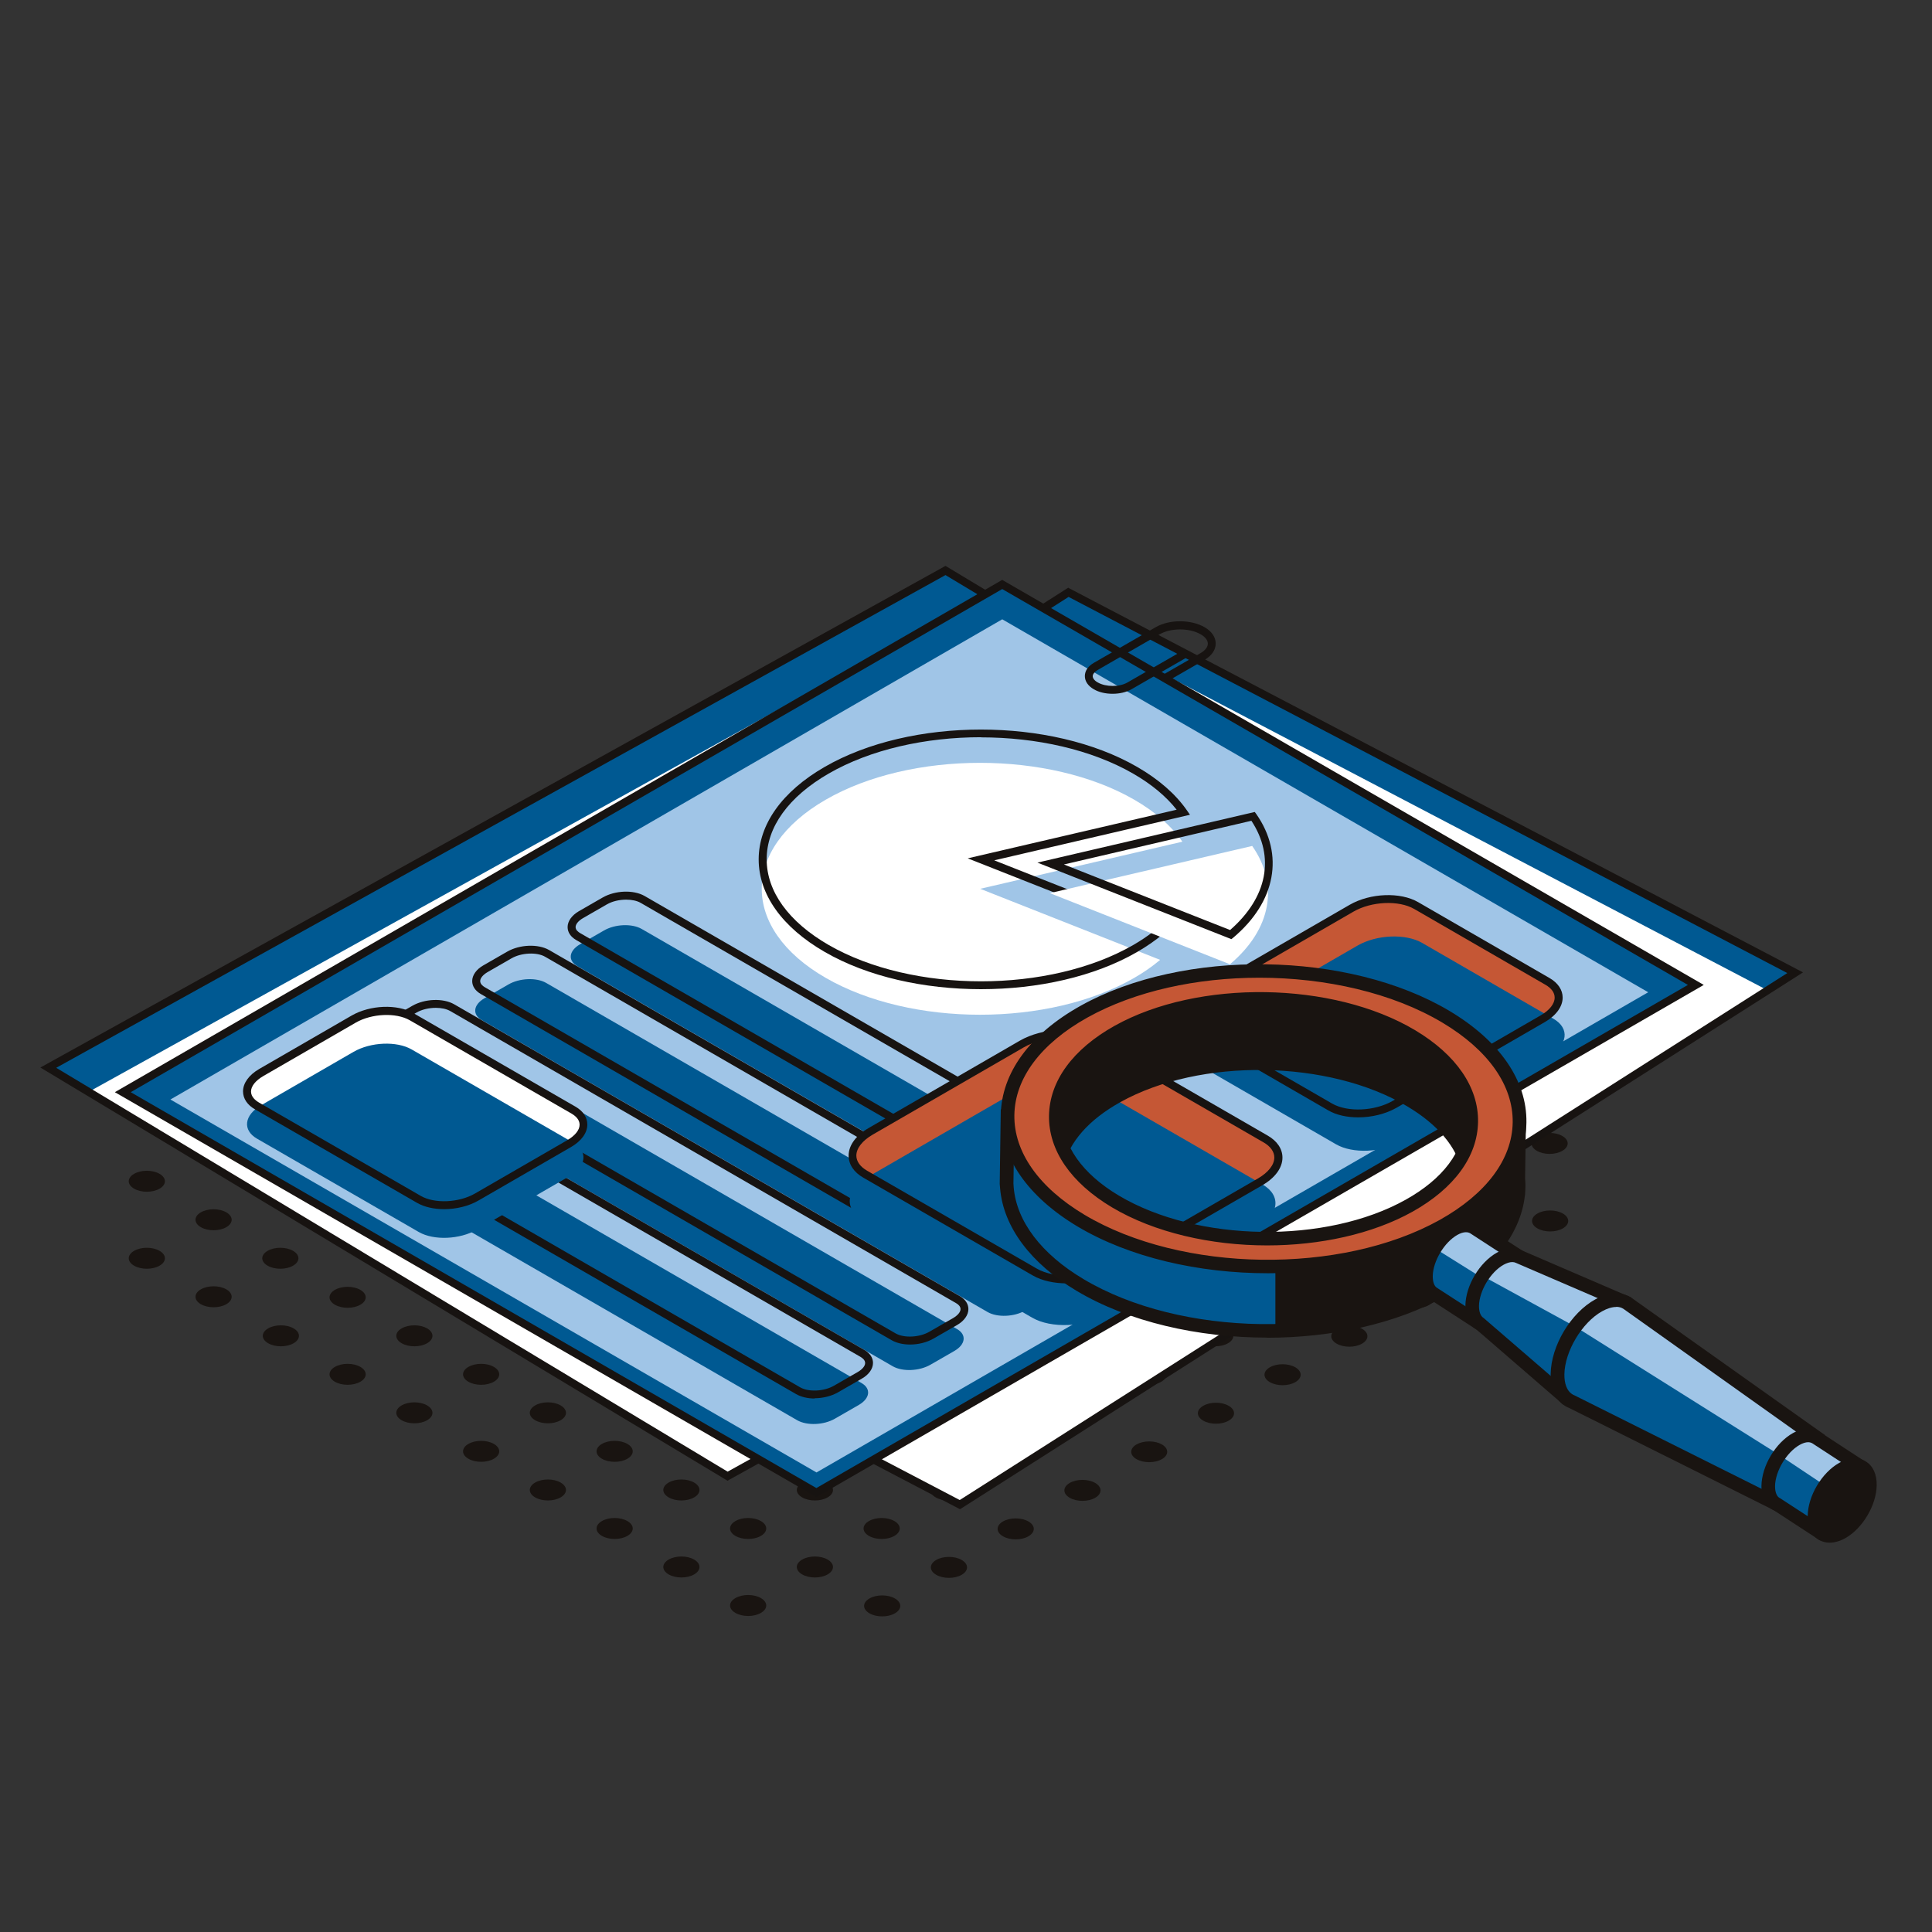 <?xml version="1.0" encoding="UTF-8"?><svg id="a" xmlns="http://www.w3.org/2000/svg" viewBox="0 0 145 145"><rect x="0" y="0" width="145" height="145" fill="#333333" stroke="none"/><defs><style>.b{fill:#fff;}.c{fill:#c55735;}.d{fill:#191411;}.e{fill:#171311;}.f{fill:#a0c5e7;}.g{fill:#005992;}</style></defs><g><path class="d" d="M72.18,117.08c.53,.31,.53,.8,0,1.11-.53,.31-1.39,.31-1.92,0-.53-.31-.53-.8,0-1.11,.53-.31,1.39-.31,1.92,0Z"/><path class="d" d="M77.19,114.19c.53,.31,.53,.8,0,1.11-.53,.31-1.39,.31-1.92,0-.53-.31-.53-.8,0-1.11,.53-.31,1.39-.31,1.92,0Z"/><path class="d" d="M82.2,111.3c.53,.31,.53,.8,0,1.11-.53,.31-1.39,.31-1.92,0s-.53-.8,0-1.11c.53-.31,1.39-.31,1.92,0Z"/><path class="d" d="M67.17,119.97c.53,.31,.53,.8,0,1.11-.53,.31-1.39,.31-1.92,0-.53-.31-.53-.8,0-1.11,.53-.31,1.39-.31,1.92,0Z"/><ellipse class="d" cx="86.25" cy="108.96" rx="1.35" ry=".78"/><path class="d" d="M92.22,105.51c.53,.31,.53,.8,0,1.11-.53,.31-1.39,.31-1.92,0-.53-.31-.53-.8,0-1.11,.53-.31,1.39-.31,1.92,0Z"/><path class="d" d="M97.22,102.62c.53,.31,.53,.8,0,1.11-.53,.31-1.39,.31-1.92,0-.53-.31-.53-.8,0-1.11,.53-.31,1.39-.31,1.92,0Z"/><path class="d" d="M102.23,99.73c.53,.31,.53,.8,0,1.11-.53,.31-1.39,.31-1.92,0-.53-.31-.53-.8,0-1.11,.53-.31,1.39-.31,1.92,0Z"/><path class="d" d="M107.24,96.84c.53,.31,.53,.8,0,1.11-.53,.31-1.39,.31-1.92,0s-.53-.8,0-1.11c.53-.31,1.39-.31,1.92,0Z"/><path class="d" d="M67.13,114.16c.53,.31,.53,.8,0,1.11-.53,.31-1.39,.31-1.92,0s-.53-.8,0-1.11c.53-.31,1.39-.31,1.92,0Z"/><path class="d" d="M72.14,111.27c.53,.31,.53,.8,0,1.11-.53,.31-1.39,.31-1.92,0-.53-.31-.53-.8,0-1.11,.53-.31,1.39-.31,1.92,0Z"/><path class="d" d="M77.14,108.37c.53,.31,.53,.8,0,1.11-.53,.31-1.39,.31-1.92,0-.53-.31-.53-.8,0-1.11,.53-.31,1.39-.31,1.92,0Z"/><path class="d" d="M82.15,105.48c.53,.31,.53,.8,0,1.11s-1.39,.31-1.92,0-.53-.8,0-1.11c.53-.31,1.39-.31,1.92,0Z"/><path class="d" d="M87.16,102.59c.53,.31,.53,.8,0,1.11-.53,.31-1.39,.31-1.92,0-.53-.31-.53-.8,0-1.11,.53-.31,1.39-.31,1.92,0Z"/><path class="d" d="M57.11,119.94c.53,.31,.53,.8,0,1.11-.53,.31-1.39,.31-1.92,0-.53-.31-.53-.8,0-1.11,.53-.31,1.39-.31,1.92,0Z"/><path class="d" d="M62.12,117.05c.53,.31,.53,.8,0,1.11-.53,.31-1.39,.31-1.92,0-.53-.31-.53-.8,0-1.11,.53-.31,1.39-.31,1.92,0Z"/><path class="d" d="M92.17,99.7c.53,.31,.53,.8,0,1.11-.53,.31-1.39,.31-1.92,0-.53-.31-.53-.8,0-1.11,.53-.31,1.39-.31,1.92,0Z"/><path class="d" d="M97.18,96.81c.53,.31,.53,.8,0,1.11-.53,.31-1.39,.31-1.92,0-.53-.31-.53-.8,0-1.11,.53-.31,1.39-.31,1.92,0Z"/><path class="d" d="M102.19,93.91c.53,.31,.53,.8,0,1.11-.53,.31-1.39,.31-1.92,0-.53-.31-.53-.8,0-1.11,.53-.31,1.39-.31,1.92,0Z"/><path class="d" d="M52.1,117.05c.53,.31,.53,.8,0,1.11s-1.39,.31-1.92,0c-.53-.31-.53-.8,0-1.11,.53-.31,1.39-.31,1.92,0Z"/><path class="d" d="M67.13,108.37c.53,.31,.53,.8,0,1.11-.53,.31-1.39,.31-1.92,0-.53-.31-.53-.8,0-1.11,.53-.31,1.39-.31,1.92,0Z"/><path class="d" d="M72.14,105.48c.53,.31,.53,.8,0,1.11-.53,.31-1.39,.31-1.92,0s-.53-.8,0-1.11c.53-.31,1.39-.31,1.92,0Z"/><path class="d" d="M77.14,102.59c.53,.31,.53,.8,0,1.11s-1.39,.31-1.92,0c-.53-.31-.53-.8,0-1.11,.53-.31,1.39-.31,1.92,0Z"/><path class="d" d="M82.15,99.7c.53,.31,.53,.8,0,1.11-.53,.31-1.39,.31-1.92,0-.53-.31-.53-.8,0-1.11,.53-.31,1.39-.31,1.92,0Z"/><path class="d" d="M87.16,96.81c.53,.31,.53,.8,0,1.11-.53,.31-1.39,.31-1.92,0-.53-.31-.53-.8,0-1.11,.53-.31,1.39-.31,1.92,0Z"/><path class="d" d="M57.11,114.16c.53,.31,.53,.8,0,1.11-.53,.31-1.39,.31-1.92,0-.53-.31-.53-.8,0-1.11,.53-.31,1.39-.31,1.92,0Z"/><path class="d" d="M62.12,111.27c.53,.31,.53,.8,0,1.11-.53,.31-1.39,.31-1.92,0-.53-.31-.53-.8,0-1.11,.53-.31,1.39-.31,1.92,0Z"/><path class="d" d="M92.17,93.91c.53,.31,.53,.8,0,1.11-.53,.31-1.39,.31-1.92,0-.53-.31-.53-.8,0-1.11,.53-.31,1.39-.31,1.92,0Z"/><path class="d" d="M97.18,91.02c.53,.31,.53,.8,0,1.11s-1.39,.31-1.92,0c-.53-.31-.53-.8,0-1.11,.53-.31,1.39-.31,1.92,0Z"/><path class="d" d="M47.09,114.16c.53,.31,.53,.8,0,1.11-.53,.31-1.39,.31-1.92,0-.53-.31-.53-.8,0-1.11,.53-.31,1.39-.31,1.92,0Z"/><path class="d" d="M62.12,105.48c.53,.31,.53,.8,0,1.11-.53,.31-1.39,.31-1.92,0-.53-.31-.53-.8,0-1.11,.53-.31,1.39-.31,1.92,0Z"/><path class="d" d="M67.13,102.59c.53,.31,.53,.8,0,1.11-.53,.31-1.39,.31-1.92,0-.53-.31-.53-.8,0-1.11,.53-.31,1.39-.31,1.92,0Z"/><path class="d" d="M72.14,99.7c.53,.31,.53,.8,0,1.11-.53,.31-1.39,.31-1.92,0-.53-.31-.53-.8,0-1.11,.53-.31,1.39-.31,1.92,0Z"/><path class="d" d="M77.14,96.81c.53,.31,.53,.8,0,1.11-.53,.31-1.39,.31-1.92,0-.53-.31-.53-.8,0-1.11,.53-.31,1.39-.31,1.92,0Z"/><path class="d" d="M82.15,93.91c.53,.31,.53,.8,0,1.11-.53,.31-1.39,.31-1.92,0-.53-.31-.53-.8,0-1.11,.53-.31,1.39-.31,1.92,0Z"/><path class="d" d="M87.16,91.02c.53,.31,.53,.8,0,1.11-.53,.31-1.39,.31-1.92,0-.53-.31-.53-.8,0-1.11,.53-.31,1.39-.31,1.92,0Z"/><path class="d" d="M92.17,88.13c.53,.31,.53,.8,0,1.11-.53,.31-1.39,.31-1.92,0-.53-.31-.53-.8,0-1.11s1.39-.31,1.92,0Z"/><path class="d" d="M52.1,111.27c.53,.31,.53,.8,0,1.11-.53,.31-1.39,.31-1.92,0-.53-.31-.53-.8,0-1.11,.53-.31,1.39-.31,1.92,0Z"/><path class="d" d="M57.11,108.37c.53,.31,.53,.8,0,1.11-.53,.31-1.39,.31-1.92,0-.53-.31-.53-.8,0-1.11,.53-.31,1.39-.31,1.92,0Z"/><path class="d" d="M42.08,111.27c.53,.31,.53,.8,0,1.11-.53,.31-1.39,.31-1.92,0-.53-.31-.53-.8,0-1.11,.53-.31,1.39-.31,1.92,0Z"/><path class="d" d="M57.11,102.59c.53,.31,.53,.8,0,1.11-.53,.31-1.39,.31-1.92,0-.53-.31-.53-.8,0-1.11,.53-.31,1.39-.31,1.92,0Z"/><path class="d" d="M62.12,99.7c.53,.31,.53,.8,0,1.11-.53,.31-1.39,.31-1.92,0-.53-.31-.53-.8,0-1.11,.53-.31,1.39-.31,1.92,0Z"/><path class="d" d="M67.13,96.81c.53,.31,.53,.8,0,1.11-.53,.31-1.39,.31-1.92,0-.53-.31-.53-.8,0-1.11,.53-.31,1.39-.31,1.92,0Z"/><path class="d" d="M72.14,93.91c.53,.31,.53,.8,0,1.11-.53,.31-1.39,.31-1.92,0-.53-.31-.53-.8,0-1.11,.53-.31,1.39-.31,1.92,0Z"/><path class="d" d="M75.23,91.02c.53-.31,1.39-.31,1.92,0,.53,.31,.53,.8,0,1.11-.53,.31-1.39,.31-1.92,0-.53-.31-.53-.8,0-1.11,.53-.31-.53,.31,0,0Z"/><path class="d" d="M80.24,88.13c.53-.31,1.39-.31,1.92,0,.53,.31,.53,.8,0,1.11-.53,.31-1.39,.31-1.92,0-.53-.31-.53-.8,0-1.11,.53-.31-.53,.31,0,0Z"/><path class="d" d="M87.16,85.24c.53,.31,.53,.8,0,1.11-.53,.31-1.39,.31-1.92,0-.53-.31,1.39-1.41,1.92-1.11Z"/><path class="d" d="M47.09,108.37c.53,.31,.53,.8,0,1.11-.53,.31-1.39,.31-1.92,0-.53-.31-.53-.8,0-1.11,.53-.31,1.39-.31,1.92,0Z"/><path class="d" d="M52.1,105.48c.53,.31,.53,.8,0,1.11-.53,.31-1.39,.31-1.92,0-.53-.31-.53-.8,0-1.11,.53-.31,1.39-.31,1.92,0Z"/><path class="d" d="M37.07,108.37c.53,.31,.53,.8,0,1.11-.53,.31-1.39,.31-1.92,0-.53-.31-.53-.8,0-1.11,.53-.31,1.39-.31,1.92,0Z"/><path class="d" d="M52.1,99.7c.53,.31,.53,.8,0,1.11-.53,.31-1.39,.31-1.92,0-.53-.31-.53-.8,0-1.11,.53-.31,1.39-.31,1.92,0Z"/><path class="d" d="M42.08,105.48c.53,.31,.53,.8,0,1.11-.53,.31-1.39,.31-1.92,0-.53-.31-.53-.8,0-1.11,.53-.31,1.39-.31,1.92,0Z"/><path class="d" d="M47.09,102.59c.53,.31,.53,.8,0,1.11-.53,.31-1.39,.31-1.92,0-.53-.31-.53-.8,0-1.11,.53-.31,1.39-.31,1.92,0Z"/><path class="d" d="M32.06,105.48c.53,.31,.53,.8,0,1.11-.53,.31-1.39,.31-1.92,0s-.53-.8,0-1.11c.53-.31,1.39-.31,1.92,0Z"/><path class="d" d="M47.09,96.81c.53,.31,.53,.8,0,1.11-.53,.31-1.39,.31-1.92,0-.53-.31-.53-.8,0-1.11,.53-.31,1.39-.31,1.92,0Z"/><path class="d" d="M37.07,102.59c.53,.31,.53,.8,0,1.11-.53,.31-1.39,.31-1.92,0-.53-.31-.53-.8,0-1.11,.53-.31,1.39-.31,1.92,0Z"/><path class="d" d="M42.08,99.7c.53,.31,.53,.8,0,1.11-.53,.31-1.39,.31-1.92,0-.53-.31-.53-.8,0-1.11,.53-.31,1.39-.31,1.92,0Z"/><path class="d" d="M27.05,102.59c.53,.31,.53,.8,0,1.11-.53,.31-1.39,.31-1.92,0-.53-.31-.53-.8,0-1.11,.53-.31,1.39-.31,1.92,0Z"/><path class="d" d="M42.08,93.91c.53,.31,.53,.8,0,1.11-.53,.31-1.39,.31-1.92,0-.53-.31-.53-.8,0-1.11,.53-.31,1.39-.31,1.92,0,.53,.31-.53-.31,0,0Z"/><path class="d" d="M32.06,99.7c.53,.31,.53,.8,0,1.11-.53,.31-1.39,.31-1.92,0-.53-.31-.53-.8,0-1.11,.53-.31,1.39-.31,1.92,0Z"/><path class="d" d="M37.07,96.81c.53,.31,.53,.8,0,1.11-.53,.31-1.39,.31-1.92,0-.53-.31-.53-.8,0-1.11,.53-.31,1.39-.31,1.92,0Z"/><path class="d" d="M22.04,99.7c.53,.31,.53,.8,0,1.11-.53,.31-1.39,.31-1.92,0-.53-.31-.53-.8,0-1.11,.53-.31,1.39-.31,1.92,0Z"/><path class="d" d="M37.07,91.02c.53,.31,.53,.8,0,1.11-.53,.31-1.39,.31-1.92,0-.53-.31-.53-.8,0-1.11,.53-.31,1.39-.31,1.92,0,.53,.31-.53-.31,0,0Z"/><path class="d" d="M27.05,96.81c.53,.31,.53,.8,0,1.11-.53,.31-1.39,.31-1.92,0-.53-.31-.53-.8,0-1.11,.53-.31,1.39-.31,1.92,0Z"/><path class="d" d="M32.06,93.91c.53,.31,.53,.8,0,1.11-.53,.31-1.39,.31-1.92,0-.53-.31-.53-.8,0-1.11,.53-.31,1.39-.31,1.92,0Z"/><path class="d" d="M16.99,96.77c.53,.31,.53,.8,0,1.11-.53,.31-1.39,.31-1.92,0-.53-.31-.53-.8,0-1.11,.53-.31,1.39-.31,1.92,0Z"/><path class="d" d="M32.02,88.1c.53,.31,.53,.8,0,1.11-.53,.31-1.39,.31-1.92,0-.53-.31-.53-.8,0-1.11,.53-.31,1.39-.31,1.92,0Z"/><path class="d" d="M22,93.88c.53,.31,.53,.8,0,1.11-.53,.31-1.39,.31-1.92,0-.53-.31-.53-.8,0-1.11,.53-.31,1.39-.31,1.92,0Z"/><path class="d" d="M27.01,90.99c.53,.31,.53,.8,0,1.11-.53,.31-1.39,.31-1.92,0-.53-.31-.53-.8,0-1.11,.53-.31,1.39-.31,1.92,0Z"/><path class="d" d="M11.98,93.88c.53,.31,.53,.8,0,1.11-.53,.31-1.39,.31-1.92,0-.53-.31-.53-.8,0-1.11,.53-.31,1.39-.31,1.92,0Z"/><path class="d" d="M27.01,85.21c.53,.31,.53,.8,0,1.11-.53,.31-1.39,.31-1.92,0-.53-.31-.53-.8,0-1.11,.53-.31,1.39-.31,1.92,0Z"/><path class="d" d="M16.99,90.99c.53,.31,.53,.8,0,1.11-.53,.31-1.39,.31-1.92,0-.53-.31-.53-.8,0-1.11,.53-.31,1.39-.31,1.92,0Z"/><path class="d" d="M22,88.1c.53,.31,.53,.8,0,1.11-.53,.31-1.39,.31-1.92,0-.53-.31-.53-.8,0-1.11,.53-.31,1.39-.31,1.92,0Z"/><path class="d" d="M11.98,88.1c.53,.31,.53,.8,0,1.11-.53,.31-1.39,.31-1.92,0-.53-.31-.53-.8,0-1.11,.53-.31,1.39-.31,1.92,0Z"/><path class="d" d="M16.99,85.21c.53,.31,.53,.8,0,1.11-.53,.31-1.39,.31-1.92,0-.53-.31-.53-.8,0-1.11,.53-.31,1.39-.31,1.92,0Z"/><path class="d" d="M110.37,93.97c.53-.31,1.39-.31,1.92,0,.53,.3,.53,.8,0,1.11-.53,.31-1.39,.31-1.92,0-.53-.3-.53-.8,0-1.11Z"/><path class="d" d="M117.3,91.08c.53,.31,.53,.8,0,1.11-.53,.31-1.39,.31-1.92,0-.53-.31-.53-.8,0-1.11,.53-.31,1.39-.31,1.92,0Z"/><path class="d" d="M105.32,91.05c.53-.31,1.39-.31,1.92,0,.53,.3,.53,.8,0,1.11-.53,.31-1.39,.31-1.92,0-.53-.3-.53-.8,0-1.11Z"/><path class="d" d="M112.25,88.15c.53,.31,.53,.8,0,1.11-.53,.31-1.39,.31-1.92,0-.53-.31-.53-.8,0-1.11,.53-.31,1.39-.31,1.92,0Z"/><path class="d" d="M117.26,85.26c.53,.31,.53,.8,0,1.11-.53,.31-1.39,.31-1.92,0-.53-.31-.53-.8,0-1.11,.53-.31,1.39-.31,1.92,0Z"/><path class="d" d="M100.31,88.16c.53-.31,1.39-.31,1.92,0,.53,.31,.53,.8,0,1.11-.53,.31-1.39,.31-1.92,0-.53-.3-.53-.8,0-1.11Z"/><path class="d" d="M107.24,85.26c.53,.31,.53,.8,0,1.11-.53,.31-1.39,.31-1.92,0-.53-.31-.53-.8,0-1.11,.53-.31,1.39-.31,1.92,0Z"/><path class="d" d="M112.25,82.37c.53,.31,.53,.8,0,1.11-.53,.31-1.39,.31-1.92,0-.53-.31-.53-.8,0-1.11,.53-.31,1.39-.31,1.92,0Z"/><path class="d" d="M95.3,85.26c.53-.31,1.39-.31,1.92,0,.53,.3,.53,.8,0,1.11-.53,.31-1.39,.31-1.92,0-.53-.31-.53-.8,0-1.11Z"/><path class="d" d="M102.23,82.37c.53,.31,.53,.8,0,1.11-.53,.31-1.39,.31-1.92,0-.53-.31-.53-.8,0-1.11,.53-.31,1.39-.31,1.92,0Z"/><path class="d" d="M92.21,82.37c.53,.3,.53,.8,0,1.11-.53,.31-1.39,.31-1.92,0-.53-.3,1.38-1.41,1.91-1.11Z"/></g><g><g><polygon class="g" points="72.04 112.92 17.5 84.38 80.19 44.45 134.73 73 72.04 112.92"/><polygon class="b" points="72.05 113 132.73 74.36 83.31 48.49 22.63 87.13 72.05 113"/><path class="e" d="M72.05,113.27l-55.15-28.87,63.27-40.29,.15,.08,55,28.79-63.27,40.29Zm-53.96-28.92l53.94,28.23,62.11-39.55-53.94-28.23L18.09,84.35Z"/></g><g><polygon class="g" points="54.6 110.79 3.62 80.13 70.96 42.81 121.94 73.47 54.6 110.79"/><polygon class="b" points="54.6 110.69 118.82 75.1 70.96 46.31 6.74 81.9 54.6 110.69"/><path class="e" d="M54.6,111.13l-.15-.09L3.03,80.12,70.96,42.47l.15,.09,51.42,30.93L54.6,111.13ZM4.22,80.14l50.39,30.31,66.74-36.98-50.39-30.31L4.22,80.14Z"/></g><g><g><polygon class="g" points="61.28 112.02 9.22 81.97 75.22 43.86 127.27 73.92 61.28 112.02"/><polygon class="f" points="12.79 82.52 61.28 110.51 123.7 74.47 75.22 46.48 12.79 82.52"/><path class="e" d="M61.27,112.36l-.15-.09L8.62,81.97l.45-.26L75.22,43.52l.15,.09,52.5,30.31-.45,.26L61.27,112.36ZM9.81,81.97l51.46,29.71,65.41-37.76-51.46-29.71L9.81,81.97Z"/></g><g><g><path class="b" d="M73.55,66.71l15.19-3.54c-.8-1.15-2-2.22-3.61-3.15-6.4-3.69-16.77-3.69-23.16,0-6.4,3.69-6.4,9.68,0,13.37,6.4,3.69,16.77,3.69,23.16,0,.73-.42,1.37-.87,1.94-1.35l-13.52-5.34Z"/><path class="e" d="M73.62,74.24c-4.25,0-8.5-.93-11.73-2.8-3.19-1.84-4.95-4.31-4.95-6.94s1.76-5.1,4.95-6.94c6.47-3.74,16.99-3.74,23.46,0,1.61,.93,2.86,2.02,3.71,3.23l.25,.36-14.69,3.42,13.1,5.17-.38,.32c-.59,.5-1.26,.96-1.98,1.38-3.23,1.87-7.48,2.8-11.73,2.8Zm0-18.91c-4.14,0-8.28,.91-11.43,2.73-3,1.73-4.65,4.01-4.65,6.43s1.65,4.7,4.65,6.43c6.31,3.64,16.56,3.64,22.87,0,.54-.31,1.04-.65,1.5-1l-13.93-5.5,15.68-3.65c-.79-1-1.88-1.91-3.25-2.7-3.15-1.82-7.29-2.73-11.43-2.73Z"/></g><g><path class="b" d="M78.79,67.03l13.52,5.34c3.13-2.64,3.69-5.99,1.67-8.88l-15.19,3.54Z"/><path class="e" d="M92.43,70.49l-14.57-5.75,16.31-3.8,.12,.16c2.12,3.04,1.46,6.59-1.73,9.27l-.14,.11Zm-12.58-5.61l12.47,4.92c2.8-2.44,3.39-5.48,1.6-8.2l-14.07,3.28Z"/></g></g><g><path class="g" d="M81.29,94.42l-37.96-21.91c-.73-.42-.64-1.15,.2-1.64l1.79-1.03c.84-.49,2.11-.54,2.84-.12l37.96,21.91c.73,.42,.64,1.15-.2,1.64l-1.79,1.03c-.84,.49-2.11,.54-2.84,.12Z"/><path class="e" d="M82.59,92.79c-.51,0-1.01-.11-1.39-.33l-37.96-21.91c-.41-.24-.64-.58-.64-.97,0-.44,.31-.88,.84-1.19l1.79-1.03c.94-.54,2.31-.59,3.14-.12l37.96,21.91c.41,.24,.64,.58,.64,.97,0,.44-.31,.88-.84,1.19l-1.79,1.03c-.51,.29-1.14,.44-1.75,.44Zm-35.59-25.27c-.51,0-1.05,.12-1.46,.36l-1.79,1.03c-.34,.2-.55,.45-.55,.67s.19,.36,.34,.45l37.96,21.91c.63,.37,1.8,.31,2.54-.12l1.79-1.03c.34-.2,.55-.45,.55-.67s-.19-.36-.34-.45l-37.96-21.91c-.28-.16-.67-.24-1.08-.24Z"/></g><g><path class="g" d="M74.12,98.47l-37.96-21.91c-.73-.42-.64-1.15,.2-1.64l1.79-1.03c.84-.49,2.11-.54,2.84-.12l37.96,21.91c.73,.42,.64,1.15-.2,1.64l-1.79,1.03c-.84,.49-2.11,.54-2.84,.12Z"/><path class="e" d="M75.43,96.84c-.51,0-1.01-.11-1.39-.32h0l-37.96-21.92c-.41-.24-.64-.58-.64-.97,0-.44,.31-.88,.84-1.18l1.79-1.03c.94-.54,2.32-.59,3.14-.12l37.96,21.91c.41,.24,.64,.58,.64,.97,0,.44-.31,.88-.84,1.19l-1.79,1.03c-.51,.29-1.14,.44-1.75,.44Zm-1.09-.84c.63,.37,1.8,.31,2.54-.12l1.79-1.03c.34-.2,.55-.45,.55-.67,0-.21-.19-.37-.34-.45l-37.96-21.92c-.63-.37-1.8-.31-2.54,.12l-1.79,1.03c-.34,.2-.55,.45-.55,.67s.19,.37,.34,.46l37.96,21.91h0Z"/></g><g><path class="g" d="M67,102.54l-37.96-21.91c-.73-.42-.64-1.15,.2-1.64l1.79-1.03c.84-.49,2.11-.54,2.84-.12l37.96,21.91c.73,.42,.64,1.15-.2,1.64l-1.79,1.03c-.84,.49-2.11,.54-2.84,.12Z"/><path class="e" d="M68.3,100.91c-.51,0-1.01-.11-1.39-.33l-37.96-21.91c-.41-.24-.64-.58-.64-.97,0-.44,.31-.88,.84-1.18l1.79-1.03c.94-.54,2.32-.59,3.14-.12l37.96,21.91c.41,.24,.64,.58,.64,.97,0,.44-.31,.88-.84,1.19l-1.79,1.03c-.51,.29-1.14,.44-1.75,.44Zm-35.59-25.27c-.51,0-1.05,.12-1.46,.36l-1.79,1.03c-.34,.2-.55,.45-.55,.67s.19,.37,.34,.46l37.96,21.91c.64,.37,1.8,.31,2.54-.12l1.79-1.03c.34-.2,.55-.45,.55-.67,0-.21-.19-.37-.34-.45l-37.96-21.92c-.28-.16-.67-.24-1.08-.24Z"/></g><g><path class="g" d="M59.83,106.59l-37.96-21.91c-.73-.42-.64-1.15,.2-1.64l1.79-1.03c.84-.49,2.11-.54,2.84-.12l37.96,21.91c.73,.42,.64,1.15-.2,1.64l-1.79,1.03c-.84,.49-2.11,.54-2.84,.12Z"/><path class="e" d="M61.14,104.96c-.51,0-1.01-.11-1.39-.33l-37.96-21.91c-.41-.24-.64-.58-.64-.97,0-.44,.31-.88,.84-1.19l1.79-1.03c.94-.54,2.31-.59,3.14-.12l37.96,21.91c.41,.24,.64,.58,.64,.97,0,.44-.31,.88-.84,1.18l-1.79,1.03c-.51,.29-1.14,.44-1.75,.44Zm-1.09-.84c.64,.37,1.8,.31,2.54-.12l1.79-1.03c.34-.2,.55-.45,.55-.67s-.19-.37-.34-.46l-37.96-21.91c-.63-.37-1.8-.31-2.54,.12l-1.79,1.03c-.34,.2-.55,.45-.55,.67,0,.21,.19,.37,.34,.45l37.96,21.92Z"/></g><g><path class="c" d="M77.67,95.47l-12.72-7.34c-1.43-.83-1.25-2.27,.4-3.22l11.32-6.54c1.65-.95,4.15-1.06,5.58-.23l12.72,7.34c1.43,.83,1.25,2.27-.4,3.22l-11.32,6.54c-1.65,.95-4.15,1.06-5.58,.23Z"/><path class="g" d="M77.46,98.89l-12.72-7.34c-1.43-.83-1.25-2.27,.4-3.22l11.32-6.54c1.65-.95,4.15-1.06,5.58-.23l12.72,7.34c1.43,.83,1.25,2.27-.4,3.22l-11.32,6.54c-1.65,.95-4.15,1.06-5.58,.23Z"/><path class="e" d="M80.09,96.32c-.96,0-1.88-.19-2.57-.59l-12.72-7.34c-.72-.41-1.11-1-1.11-1.66,0-.77,.55-1.52,1.52-2.08l11.32-6.54c1.73-1,4.37-1.1,5.88-.23l12.72,7.34c.72,.41,1.12,1,1.12,1.66,0,.77-.55,1.52-1.52,2.08l-11.32,6.54c-.94,.54-2.16,.82-3.31,.82Zm-2.28-1.11c1.35,.78,3.72,.67,5.29-.23l11.32-6.54c.77-.45,1.22-1.02,1.22-1.57,0-.43-.29-.84-.82-1.14l-12.72-7.34c-1.35-.78-3.72-.67-5.29,.23l-11.32,6.54c-.77,.45-1.22,1.02-1.22,1.57,0,.43,.29,.84,.82,1.14l12.72,7.34Z"/></g><g><path class="c" d="M99.82,83.07l-9.85-5.69c-1.24-.72-1.09-1.97,.35-2.8l11.11-6.42c1.44-.83,3.61-.92,4.86-.2l9.85,5.69c1.24,.72,1.09,1.97-.35,2.8l-11.11,6.42c-1.44,.83-3.61,.92-4.86,.2Z"/><path class="g" d="M100.27,85.88l-9.85-5.69c-1.24-.72-1.09-1.97,.35-2.8l11.11-6.42c1.44-.83,3.61-.92,4.86-.2l9.85,5.69c1.24,.72,1.09,1.97-.35,2.8l-11.11,6.42c-1.44,.83-3.61,.92-4.86,.2Z"/><path class="e" d="M101.94,83.86c-.84,0-1.65-.17-2.26-.53h0l-9.85-5.69c-.64-.37-.99-.89-.99-1.47,0-.68,.49-1.35,1.34-1.84l11.11-6.42c1.54-.89,3.81-.98,5.15-.2l9.85,5.69c.64,.37,.99,.89,.99,1.47,0,.68-.49,1.35-1.34,1.84l-11.11,6.42c-.84,.48-1.89,.73-2.89,.73Zm-1.97-1.04c1.16,.67,3.21,.58,4.56-.2l11.11-6.42c.66-.38,1.04-.87,1.04-1.33,0-.37-.24-.7-.69-.96l-9.85-5.69c-1.16-.67-3.21-.58-4.56,.2l-11.11,6.42c-.66,.38-1.04,.87-1.04,1.33,0,.37,.24,.7,.69,.96l9.85,5.69h0Z"/></g><g><path class="b" d="M31.44,90.01l-12.15-7.01c-1.11-.64-.97-1.77,.31-2.51l6.94-4.01c1.29-.74,3.23-.82,4.35-.18l12.15,7.01c1.11,.64,.97,1.77-.31,2.51l-6.94,4.01c-1.29,.74-3.23,.82-4.35,.18Z"/><path class="g" d="M31.44,92.47l-12.15-7.01c-1.11-.64-.97-1.77,.31-2.51l6.94-4.01c1.29-.74,3.23-.82,4.35-.18l12.15,7.01c1.11,.64,.97,1.77-.31,2.51l-6.94,4.01c-1.29,.74-3.23,.82-4.35,.18Z"/><path class="e" d="M33.33,90.75c-.76,0-1.49-.16-2.04-.48l-12.15-7.01c-.58-.33-.9-.81-.9-1.35,0-.62,.44-1.23,1.21-1.68l6.94-4.01c1.39-.8,3.43-.88,4.64-.18l12.15,7.01c.58,.33,.9,.81,.9,1.35,0,.62-.44,1.23-1.21,1.68l-6.94,4.01c-.75,.44-1.7,.66-2.6,.66Zm-1.74-.99c1.03,.59,2.85,.51,4.05-.18l6.94-4.01c.58-.34,.92-.76,.92-1.16s-.33-.67-.6-.83l-12.15-7.01c-1.03-.59-2.85-.51-4.05,.18l-6.94,4.01c-.58,.34-.92,.76-.92,1.16,0,.4,.33,.67,.6,.83l12.15,7.01Z"/></g><path class="e" d="M83.5,52.07c-.51,0-1.02-.11-1.41-.34-.43-.25-.67-.6-.67-.99s.24-.74,.67-.99l4.65-2.68c1.02-.59,2.63-.59,3.66,0,.54,.31,.84,.75,.84,1.23s-.3,.91-.84,1.23l-2.97,1.71-.3-.51,2.97-1.71c.35-.2,.55-.46,.55-.71s-.19-.51-.55-.71c-.83-.48-2.23-.48-3.06,0l-4.65,2.68c-.24,.14-.38,.31-.38,.47s.14,.34,.38,.47c.61,.35,1.63,.35,2.23,0l4.17-2.4,.3,.51-4.17,2.4c-.4,.23-.91,.34-1.41,.34Z"/></g></g><g><g><g><path class="g" d="M113.95,88.44l.06-4.1-1.8-.03s-.03-.04-.05-.06l-1.5,4.3h-.61l-1.54,2.07-6.74,2.66-9.39,.9-6.83-1.13-6.3-5.33c.03-.18,.07-.35,.12-.52l-1.86-3.47s-.05,.05-.07,.08l-1.83-.03-.07,4.65c0,.06,0,.11,0,.17v.21l.02,.34c.22,2.63,2.05,5.23,5.49,7.28,7.44,4.44,19.61,4.62,27.17,.39,3.5-1.95,5.4-4.5,5.7-7.12h0l.02-.08c.03-.56,.03-.77,0-1.18Z"/><path class="d" d="M95.09,100.39c-5.18,0-10.38-1.18-14.29-3.51-3.45-2.06-5.49-4.79-5.74-7.68l-.03-.35,.08-5.59,2.1,.03,.33-.39,.43,.59,1.96,3.65-.06,.2c-.02,.06-.04,.13-.05,.19l5.96,5.04,6.62,1.1,9.25-.88,6.53-2.58,1.61-2.17h.5l1.68-4.81,.48,.58,2.08,.03-.07,4.59c.04,.43,.03,.66,0,1.23l-.02,.11c-.34,2.89-2.46,5.56-5.97,7.52-3.72,2.08-8.55,3.11-13.39,3.11Zm-18.96-16.09l-.07,4.52,.02,.3c.22,2.55,2.08,5,5.24,6.88,7.29,4.35,19.25,4.52,26.66,.39,3.21-1.79,5.14-4.18,5.44-6.73l.03-.11c.02-.49,.02-.68,0-1.05v-.05l.05-3.59h-.99l-1.48,4.23h-.72l-1.47,1.97-7.01,2.75-9.46,.9-7.03-1.17-6.64-5.61,.05-.29c.02-.12,.05-.25,.08-.37l-1.58-2.94-1.12-.02Z"/></g><g><path class="d" d="M77.07,84.29c.72,1,1.55,2.14,2.25,3.11,.46-1.89,1.96-3.71,4.51-5.13,6.14-3.43,16.01-3.28,22.05,.32,2.48,1.48,3.93,3.32,4.35,5.2l2.1-3.33c-.2-.27-.42-.53-.66-.79,.46,.2,.77,.35,.9,.41h0c-.61-.61-5.48-7.63-5.48-7.63l-11.12-2.77-10.36,1.35-6.78,5.47-.48,2.15-.75,.25c-.62,.54-.09,.79-.52,1.37Z"/><path class="d" d="M109.99,89.12l-.27-1.22c-.4-1.83-1.82-3.51-4.11-4.87-5.89-3.51-15.55-3.65-21.53-.31-2.35,1.31-3.82,2.97-4.26,4.81l-.26,1.08-.65-.9c-.7-.97-1.53-2.11-2.25-3.11l-.22-.3,.22-.3c.09-.13,.09-.18,.09-.34,0-.34,.03-.7,.5-1.12l.17-.1,.48-.16,.45-2.04,7.03-5.68,10.6-1.38,11.4,2.84,.11,.16c1.87,2.7,5,7.14,5.42,7.55l.31,.31-.29,.4h0l-2.96,4.69Zm-15.5-9.84c4.22,0,8.46,.96,11.65,2.86,2.09,1.25,3.53,2.76,4.23,4.44l1.32-2.09c-.13-.16-.27-.31-.41-.47l-1.72-1.85,1.35,.6c-1.43-1.96-3.56-5.02-4.15-5.87l-10.84-2.7-10.12,1.32-6.52,5.27-.5,2.26-.92,.31c-.08,.08-.08,.12-.08,.26,0,.16,0,.37-.1,.62,.48,.66,.99,1.37,1.47,2.03,.73-1.72,2.24-3.25,4.43-4.47,3.03-1.69,6.96-2.53,10.91-2.53Z"/></g><path class="g" d="M111.09,99.35l2.92-5.03-3.38-2.19s-.04-.03-.06-.04h0c-.37-.21-.88-.18-1.44,.13-1.15,.64-2.09,2.22-2.11,3.53,0,.58,.17,1.01,.46,1.25h0c.05,.04,.11,.08,.17,.11l3.43,2.23Z"/><g><path class="c" d="M81.36,75.92c-7.57,4.22-7.67,11.25-.23,15.69,7.44,4.44,19.61,4.62,27.17,.39,7.57-4.22,7.67-11.25,.23-15.69-7.44-4.44-19.61-4.62-27.17-.39Zm24.4,14.57c-6.14,3.43-16.01,3.28-22.05-.32-6.04-3.6-5.95-9.3,.18-12.73,6.14-3.43,16.01-3.28,22.05,.32,6.04,3.6,5.95,9.3-.18,12.73Z"/><path class="d" d="M95.16,95.56c-5.18,0-10.38-1.18-14.29-3.51-3.76-2.25-5.81-5.22-5.76-8.37,.05-3.15,2.18-6.07,6-8.2h0c7.7-4.3,20.12-4.12,27.69,.4,3.76,2.25,5.81,5.22,5.76,8.37-.05,3.15-2.18,6.07-6,8.2-3.72,2.08-8.55,3.11-13.39,3.11Zm-.65-22.18c-4.67,0-9.31,.99-12.9,2.99-3.49,1.95-5.44,4.55-5.48,7.32-.04,2.77,1.83,5.43,5.26,7.48,7.29,4.35,19.25,4.52,26.66,.39,3.49-1.95,5.44-4.55,5.48-7.32,.04-2.77-1.83-5.43-5.26-7.48-3.76-2.25-8.78-3.38-13.76-3.38Zm.59,20.09c-4.22,0-8.46-.96-11.65-2.86-3.08-1.84-4.76-4.28-4.72-6.88,.04-2.6,1.79-4.99,4.92-6.74,6.27-3.5,16.39-3.35,22.56,.33,3.08,1.84,4.76,4.28,4.72,6.88-.04,2.6-1.79,4.99-4.92,6.74-3.03,1.69-6.97,2.53-10.92,2.53Zm-.53-18c-3.77,0-7.52,.8-10.42,2.42-2.8,1.56-4.36,3.64-4.4,5.86-.03,2.21,1.47,4.34,4.22,5.98,5.89,3.51,15.55,3.65,21.53,.31h0c2.8-1.56,4.36-3.64,4.4-5.86,.03-2.21-1.47-4.34-4.22-5.98-3.04-1.81-7.09-2.73-11.12-2.73Z"/></g><polygon class="f" points="107.69 93.69 111 95.76 113.53 94.01 109.98 91.84 107.69 93.69"/><path class="d" d="M111.26,100.08l-3.88-2.52c-.06-.03-.15-.09-.22-.15-.43-.35-.66-.94-.65-1.66,.02-1.5,1.06-3.24,2.37-3.98,.71-.39,1.4-.44,1.95-.13l.09,.06,3.78,2.45-3.44,5.92Zm-1.24-7.6c-.19,0-.41,.07-.64,.2-.98,.55-1.83,1.97-1.85,3.09,0,.4,.09,.7,.27,.85l.12,.08,2.98,1.93,2.41-4.14-2.97-1.93c-.1-.06-.21-.08-.33-.08Z"/><path class="g" d="M114.01,94.32c-.37-.19-.86-.16-1.41,.15-1.15,.64-2.09,2.22-2.11,3.53,0,.67,.22,1.13,.6,1.35h0l6.15,5.32,4.46-7.04-7.69-3.31Z"/><polygon class="f" points="111.26 95.76 118.23 99.57 121.18 97.33 113.32 94.16 111.26 95.76"/><path class="d" d="M117.36,105.45l-6.6-5.71c-.48-.26-.79-.92-.78-1.75,.02-1.5,1.06-3.25,2.37-3.98,.68-.38,1.35-.44,1.88-.16l8.22,3.54-5.1,8.05Zm-3.86-10.73c-.19,0-.41,.07-.65,.2-.99,.55-1.83,1.97-1.85,3.09,0,.44,.12,.77,.34,.9l5.78,4.99,3.82-6.03-7.17-3.09c-.08-.04-.17-.06-.27-.06Z"/><path class="g" d="M132.66,105.41h0c-.06-.05-.13-.08-.21-.11l-10.31-7.48c-.54-.35-1.31-.33-2.17,.15-1.67,.93-3.05,3.25-3.08,5.16-.01,.92,.29,1.57,.79,1.91h0c.1,.07,.21,.12,.32,.16l11.26,5.64s.14,.08,.22,.11l3.94,1.95,2.86-5.06-3.61-2.45Z"/><polygon class="f" points="118.23 99.57 133.41 109.11 135.67 107.45 121.7 97.63 118.71 98.9 118.23 99.57"/><path class="d" d="M133.62,113.59l-15.85-7.92c-.09-.03-.24-.1-.38-.2-.67-.45-1.03-1.29-1.01-2.35,.03-2.11,1.5-4.58,3.35-5.6,.99-.55,1.97-.6,2.7-.13l14.53,10.31-3.33,5.9Zm-12.32-15.5c-.31,0-.68,.11-1.07,.33-1.5,.84-2.79,3-2.82,4.72-.01,.7,.19,1.23,.56,1.48,.07,.05,.14,.08,.21,.11l15.03,7.51,2.38-4.23-13.75-9.78c-.15-.1-.33-.15-.54-.15Z"/><path class="g" d="M139.61,110.04l-3.28-2.14s-.04-.03-.06-.04h0c-.37-.21-.88-.18-1.44,.13-1.15,.64-2.09,2.22-2.11,3.53-.01,.72,.26,1.21,.69,1.4l3.37,2.2,2.82-5.08Z"/><polygon class="f" points="133.59 109.24 137.12 111.59 139.09 109.69 135.59 107.73 133.59 109.24"/><path class="d" d="M136.62,115.63l-3.49-2.28c-.58-.24-.94-.93-.93-1.83,.02-1.5,1.06-3.24,2.37-3.97,.71-.4,1.4-.44,1.94-.13l.09,.06,3.67,2.4-3.66,5.75Zm-.91-7.39c-.19,0-.41,.07-.64,.2-.98,.55-1.83,1.97-1.85,3.09,0,.47,.13,.81,.39,.92l2.98,1.94,2.32-4.18-2.88-1.88c-.1-.06-.21-.09-.33-.09Z"/><path class="d" d="M140.01,109.67c-.55-.33-1.25-.29-1.97,.12-1.31,.73-2.35,2.48-2.37,3.98-.01,.83,.28,1.46,.83,1.79,.25,.15,.52,.22,.82,.22,.36,0,.76-.11,1.16-.33,1.31-.73,2.35-2.48,2.37-3.98,.01-.83-.28-1.46-.83-1.79Z"/></g><polygon class="d" points="95.72 94.99 95.72 99.89 101.95 99.2 107.66 97.12 107.02 95.39 108.31 92 102.54 94.54 97.15 95.06 95.72 94.99"/><polygon class="d" points="109.24 91.44 112.56 93.14 113.74 90.7 113.74 86.8 110.94 90.17 109.24 91.44"/></g></svg>